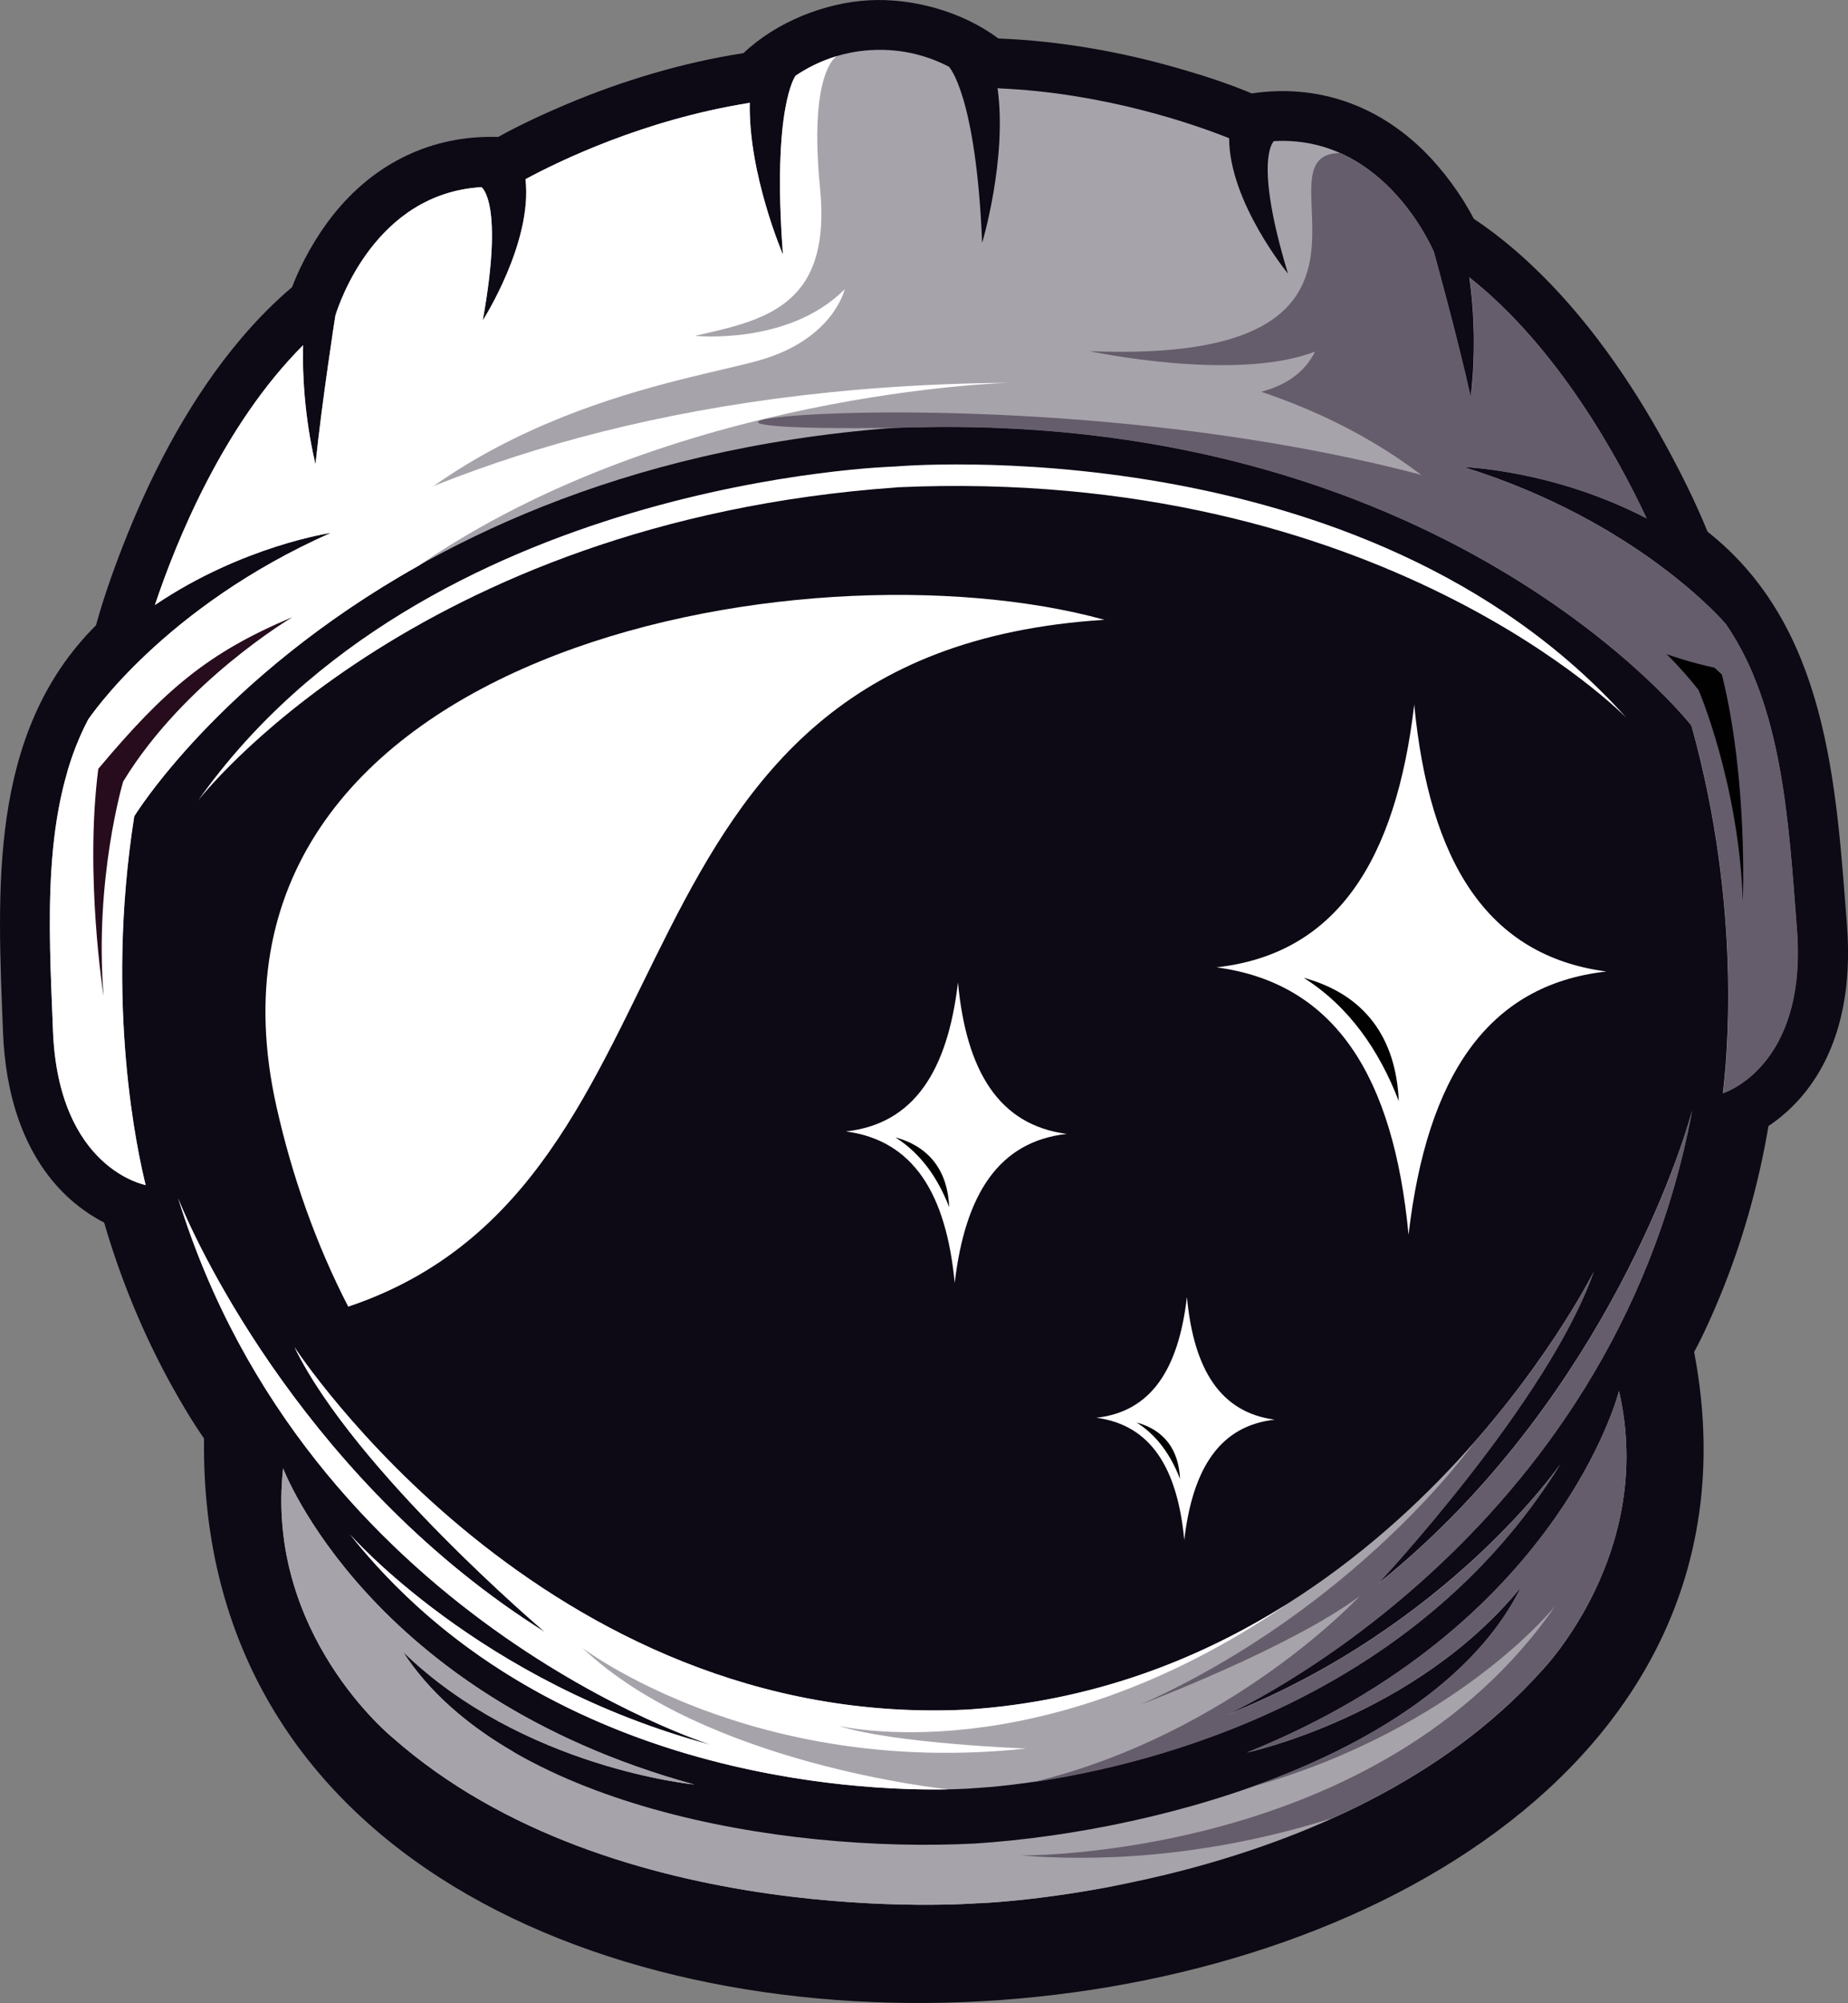 <svg xmlns="http://www.w3.org/2000/svg" id="Ebene_1" class="mr-2 w-8" data-name="Ebene 1" style="translate:none;rotate:none;scale:none;opacity:1;transform:translate(0,0)" viewBox="0 0 164.3 177.97"><rect x="0" y="0" width="164.3" height="177.97" fill="#808080" stroke="none"/><defs><style>.vvyp-3,.vvyp-4,.vvyp-5,.vvyp-6{fill-rule:evenodd}.vvyp-3{fill:#a7a3aa}.vvyp-4{fill:#655d6c}.vvyp-5{fill:#fff}.vvyp-6{fill:#010101}</style></defs><path d="M8.54 55.54c.74-2.7 1.75-5.47 2.77-8.01 2.5-6.2 5.83-12.41 10.18-17.52 1.37-1.61 2.86-3.13 4.48-4.5.85-2.26 2.22-4.61 3.62-6.38 3.7-4.67 8.85-7.15 14.7-6.96 1.92-1.07 4.03-2.04 5.99-2.87 5.04-2.13 10.4-3.74 15.82-4.58C69.02 1.95 73.32.25 77.2.03c3.87-.23 8.33.97 11.56 3.39 5.49.21 11 1.19 16.25 2.72 2.05.59 4.25 1.31 6.28 2.16 5.79-.86 11.19 1 15.41 5.22 1.59 1.59 3.22 3.77 4.33 5.92 1.76 1.17 3.42 2.51 4.96 3.95 4.91 4.57 8.94 10.35 12.14 16.22 1.31 2.4 2.63 5.04 3.68 7.63 10.68 8.43 11.43 22.37 12.4 35.02.41 5.28-.44 10.88-3.94 15.06-.82.98-1.87 1.95-3.04 2.73-.88 5.19-2.32 10.32-4.33 15.17-.65 1.58-1.42 3.31-2.28 4.91 13.21 69.22-133.41 81.75-132.48 7.68-1.04-1.49-2-3.12-2.83-4.61-2.55-4.59-4.58-9.52-6.05-14.57-1.25-.64-2.41-1.49-3.33-2.36C1.98 102.52.48 97.06.27 91.76c-.49-12.67-1.36-26.61 8.28-36.22" style="fill:#0d0915;fill-rule:evenodd"/><path d="M79.7 43.31c-43.03 3.04-62.11 27.85-62.11 27.85 20.19-28.6 62-29.71 62-29.71s41.65-3.73 65.02 22.34c0 0-21.82-22.45-64.91-20.49" class="vvyp-5"/><path d="m12.96 105.36-.02-.07s-7.75-1.41-8.23-13.7c-.38-9.62-1.02-19.75 3.14-27.67.12-.18 6.7-9.99 21.56-16.57 0 0-7.86 1.15-15.64 6.41 1.9-5.68 6.09-16.01 13.18-23.09-.16 5.78 1.1 10.56 1.1 10.56.57-5.49 1.76-13.19 1.77-13.2.35-1.14 3.6-10.85 12.98-11.4.05.03 2.01 1.4.12 11.84 0 0 4.45-6.92 3.8-12.55 2.98-1.61 10.52-5.27 19.8-6.76l.14-.04c-.13 6.35 2.95 13.5 2.95 13.5-.99-13.15 1.12-15.89 1.12-15.89 1.54-1.04 3.79-2.11 6.71-2.28s5.28.62 6.93 1.48c0 0 2.41 2.47 2.95 15.65 0 0 2.24-7.46 1.37-13.76l.14.03c9.39.41 17.31 3.18 20.45 4.43 0 5.67 5.23 12.03 5.23 12.03-3.08-10.15-1.29-11.74-1.25-11.77 9.38-.53 13.73 8.73 14.21 9.82 0 0 2.08 7.51 3.28 12.9 0 0 .71-4.9-.12-10.62 7.86 6.21 13.21 15.99 15.76 21.41-8.34-4.33-16.28-4.56-16.28-4.56 15.52 4.82 23.19 13.8 23.33 13.97 5.04 7.38 5.57 17.52 6.31 27.11.94 12.27-6.59 14.56-6.59 14.56v.07c.36-2.85 1.77-16.39-2.78-32.73 0 0-22.22-28.43-71-26.45-48.65 3.71-67.45 34.51-67.45 34.51-2.64 16.75.33 30.04 1.03 32.83" class="vvyp-3"/><path d="M6 68.53c.47-1.6 1.08-3.14 1.85-4.61.12-.18 6.7-9.99 21.56-16.57 0 0-7.86 1.15-15.64 6.41 1.9-5.68 6.09-16.01 13.18-23.09-.16 5.78 1.1 10.56 1.1 10.56.57-5.49 1.76-13.19 1.77-13.2.35-1.14 3.6-10.85 12.98-11.4.05.03 2.01 1.4.12 11.84 0 0 4.45-6.92 3.8-12.55 2.98-1.61 10.52-5.27 19.8-6.76l.14-.04c-.13 6.35 2.95 13.5 2.95 13.5-.99-13.15 1.12-15.89 1.12-15.89.95-.65 2.19-1.3 3.68-1.75-.03.01-2.53 1.36-1.5 11.74 1.03 10.44-4.82 11.71-11.13 13.12 0 0 8.34.87 13.32-4.14 0 0-.98 4.4-7.5 6.29-6.51 1.89-27.24 4.48-39.51 21.47-6.5 9-15.31 13.59-22.1 15.06" class="vvyp-5"/><path d="M149.81 52c2.39 1.99 3.6 3.41 3.65 3.48 5.04 7.38 5.57 17.52 6.31 27.11.94 12.27-6.59 14.56-6.59 14.56v.07c.36-2.85 1.77-16.39-2.78-32.73 0 0-21.49-27.49-68.58-26.52s33.11-8.97 67.99 14.02" class="vvyp-4"/><path d="m12.96 105.36-.02-.07s-7.75-1.41-8.23-13.7c-.38-9.62-1.02-19.75 3.14-27.67 0 0 21.63-29.44 81.88-29.91 0 0-29.97.75-52.53 16.27-17.77 9.98-25.26 22.25-25.26 22.25-2.64 16.75.33 30.04 1.03 32.83" class="vvyp-5"/><path d="M87 169.1s-32.43 2.65-52.11-14.72c0 0-11.34-9.18-9.72-23.92 0 0 7.6 20.17 36.57 28.1 0 0-15.26-1.45-25.9-11.78 8.84 13.65 33.58 17.91 50.85 17.02 17.25-1.12 41.34-8.21 48.54-22.78-9.38 11.5-24.37 14.7-24.37 14.7 27.86-11.22 33.08-32.13 33.08-32.13 3.32 14.45-6.89 24.88-6.89 24.88-17.54 19.54-50.06 20.64-50.06 20.64" class="vvyp-3"/><path d="M111.38 158.73c10.47-3.74 19.81-9.55 23.85-17.72-9.38 11.5-24.37 14.7-24.37 14.7 27.86-11.22 33.08-32.13 33.08-32.13 3.32 14.45-6.89 24.88-6.89 24.88-5.26 5.86-11.87 10.06-18.55 13.07-11.71 3.7-21.63 3.83-27.75 3.33.09 0 31.99.36 47.55-22.2 0 0-8.71 10.94-26.93 16.08" class="vvyp-4"/><path d="M87 169.1s-32.43 2.65-52.11-14.72c0 0-11.34-9.18-9.72-23.92 0 0 7.6 20.17 36.57 28.1 0 0-15.26-1.45-25.9-11.78 2.31 3.56 5.71 6.49 9.77 8.85h-.01c22.76 17.38 53.02 12.01 54.17 11.8-7.47 1.5-12.77 1.68-12.77 1.68" class="vvyp-3"/><path d="M86.4 158.9s-35.09 2.92-55.32-22.6c0 0 11.54 13.24 32.15 18.74 0 0-35.87-11.29-47.4-48.58 1.9 4.81 11.9 25.57 32.61 38.55 0 0-16.89-14.29-22.27-25.32 0 0 22.16 34.08 59.82 32.21 37.63-2.49 55.7-38.91 55.7-38.91-4.07 11.58-19.19 27.73-19.19 27.73 19.07-15.28 26.6-37.07 27.94-42.06-7.15 38.38-41.48 53.74-41.48 53.74 19.84-7.85 29.78-22.34 29.78-22.34-17.14 27.68-52.33 28.83-52.33 28.83" class="vvyp-3"/><path d="M130.95 128.31c7.21-8.17 10.75-15.3 10.75-15.3-4.07 11.58-19.19 27.73-19.19 27.73 19.07-15.28 26.6-37.07 27.94-42.06-7.15 38.38-41.48 53.74-41.48 53.74 19.84-7.85 29.78-22.34 29.78-22.34-13.04 21.06-36.51 26.76-47.01 28.29 17.77-4.27 29.13-16.54 29.13-16.54-6.28 4.66-19.43 9.61-19.43 9.61 19.25-8.67 29.51-23.12 29.51-23.12Z" class="vvyp-4"/><path d="M84.26 158.99c-7.91.15-35.93-.94-53.17-22.69 0 0 11.54 13.24 32.15 18.74 0 0-35.87-11.29-47.4-48.58 1.9 4.81 11.9 25.57 32.61 38.55 0 0-16.89-14.29-22.27-25.32 0 0 22.16 34.08 59.82 32.21 11.1-.73 20.5-4.42 28.24-9.26.09-.05.13-.08.13-.08-22.09 15.1-39.83 10.78-39.83 10.78 4.88 1.58 16.68 2.02 16.68 2.02-24.33 2.61-39.45-8.95-39.45-8.95 10.91 10.34 32.35 12.56 32.49 12.57" class="vvyp-5"/><path d="M26.01 54.83s-9.61 5.66-15.06 14.61c0 0-2.58 8.65-1.74 19.06 0 0-1.7-10.67-.47-20.19 5.85-6.97 9.72-10.32 17.27-13.48" style="fill-rule:evenodd;fill:#260c1c"/><path d="M134.37 48.55s10.2 4.51 16.65 12.77c0 0 3.56 8.3 3.93 18.73 0 0 .46-10.8-1.86-20.11-6.62-6.25-10.85-9.13-18.72-11.39" class="vvyp-6"/><path d="M155.83 59.84c-.65-1.54-1.43-3-2.37-4.36-.14-.17-7.81-9.15-23.33-13.97 0 0 7.95.23 16.28 4.56-2.55-5.43-7.9-15.2-15.76-21.41.83 5.72.12 10.62.12 10.62-1.2-5.39-3.28-12.9-3.28-12.9-.37-.83-2.98-6.41-8.36-8.78-8.02.06 8.44 18.85-22.26 17.6 0 0 12.95 2.78 20.05.04-.81 1.63-2.3 2.91-4.78 3.57 6.81 2.3 14 6.1 19.99 12.64 7.5 8.19 16.78 11.73 23.69 12.41" class="vvyp-4"/><path d="M24.59 98.37c-9.11-40.46 46.88-50.67 73.6-43.3-46.4 2.94-34.27 49.98-67.23 61.03-2.83-5.48-4.97-11.5-6.37-17.73m101.14-35.81c1.34 14.01 6.49 22.36 17.09 23.76-10.63 1.18-15.96 9.41-17.59 23.39-1.33-14.01-6.48-22.35-17.08-23.76 10.63-1.18 15.96-9.41 17.59-23.39" class="vvyp-5"/><path d="M115.91 86.88c4.02 2.54 6.7 6.42 8.45 10.95-.24-5.58-2.98-9.46-8.45-10.95" class="vvyp-6"/><path d="M85.17 87.3c.75 7.93 3.67 12.66 9.67 13.45-6.02.67-9.03 5.33-9.96 13.24-.76-7.93-3.67-12.66-9.67-13.46 6.02-.67 9.03-5.32 9.96-13.24" class="vvyp-5"/><path d="M79.61 101.06c2.28 1.44 3.79 3.64 4.78 6.2-.13-3.15-1.69-5.36-4.78-6.2" class="vvyp-6"/><path d="M105.53 115.28c.61 6.4 2.96 10.21 7.8 10.86-4.86.54-7.29 4.3-8.04 10.69-.61-6.4-2.97-10.21-7.81-10.86 4.86-.54 7.29-4.3 8.04-10.69" class="vvyp-5"/><path d="M101.05 126.39c1.84 1.16 3.06 2.94 3.86 5.01-.11-2.55-1.36-4.33-3.86-5.01" class="vvyp-6"/></svg>